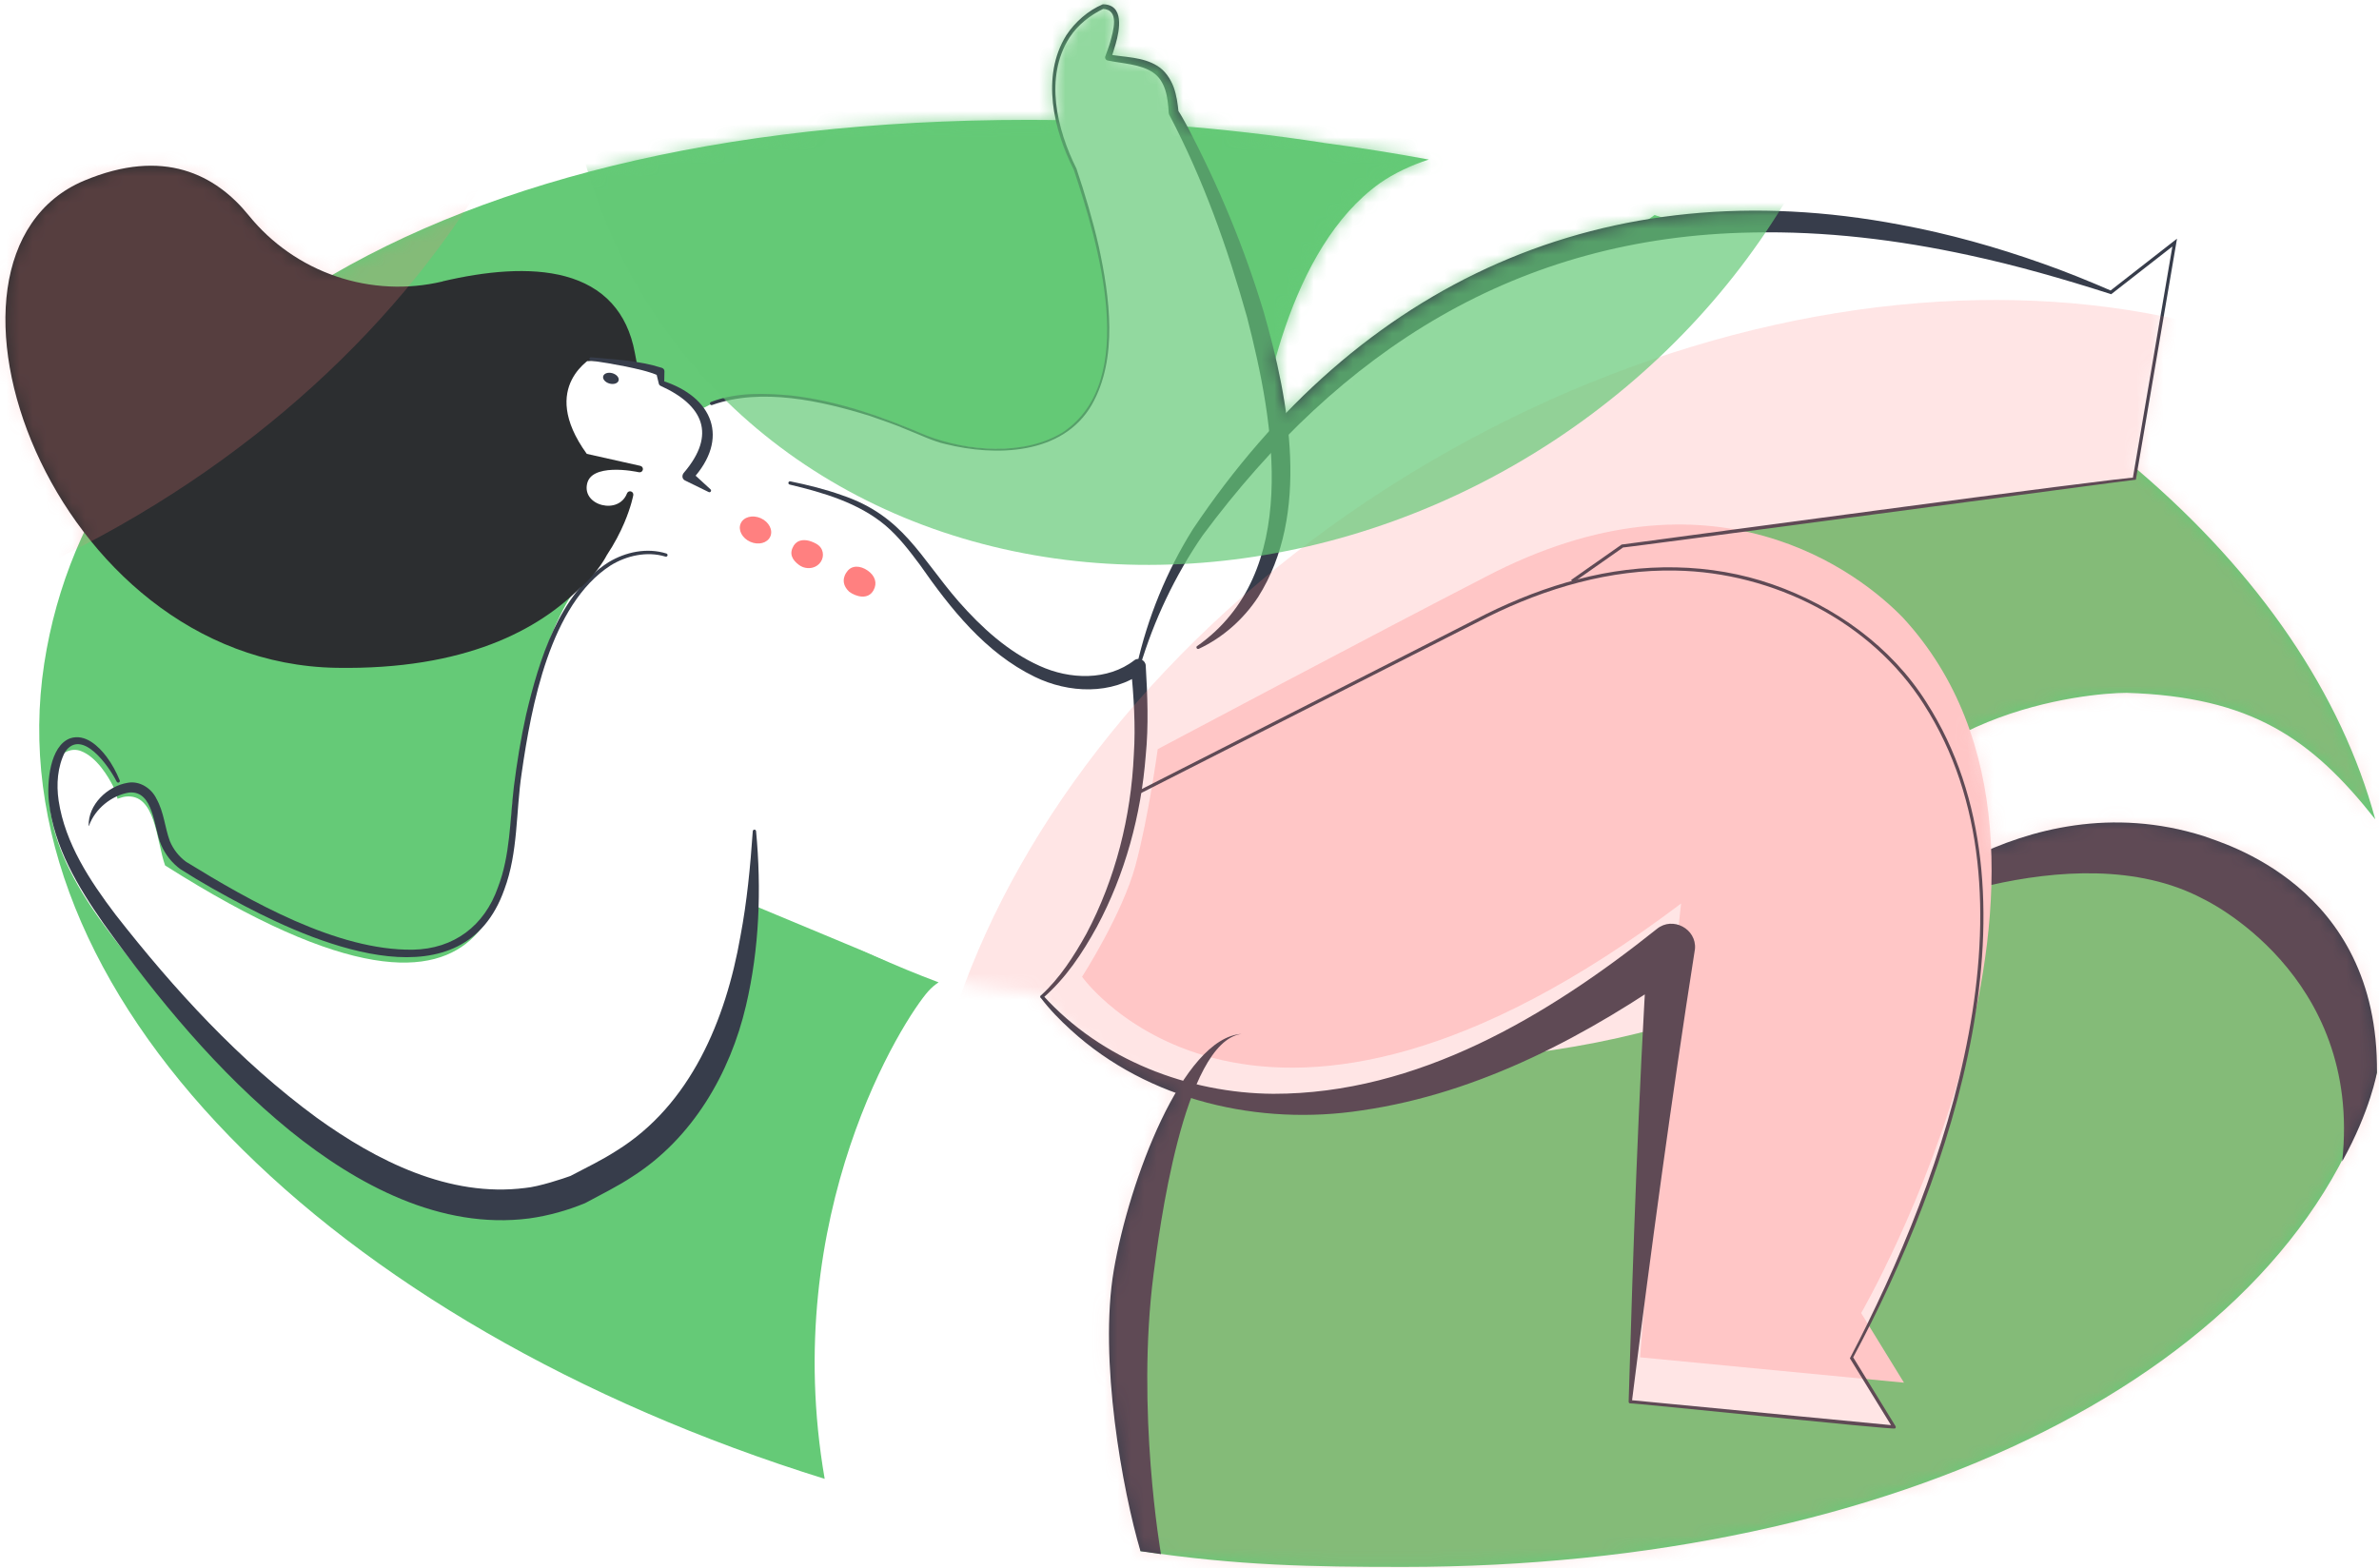 <svg width="182" height="120" viewBox="0 0 182 120" fill="none" xmlns="http://www.w3.org/2000/svg">
    <path d="M44.211 52.436C44.499 52.053 44.798 51.682 45.101 51.326C45.374 48.195 45.532 35.48 30.9 30.181C29.534 29.76 19.735 25.804 10.178 34.382C6.609 39.293 4.303 44.793 3.383 50.777C-0.465 75.855 25.094 101.329 63.09 113.154C59.58 92.859 69.146 77.928 71.026 75.832C71.269 75.562 71.533 75.341 71.806 75.163C58.385 70.129 47.725 62.233 44.214 52.436H44.211Z" fill="#65CA77"/>
    <path d="M101.242 10.922C93.526 9.738 85.956 9.172 78.641 9.172C55.094 9.172 36.08 14.063 22.992 22.526C25.243 21.977 27.886 22.074 31.069 22.182C33.696 22.521 49.993 23.934 51.008 39.361C50.951 41.339 53.332 31.149 53.538 31.4C61.675 26.155 69.233 41.888 79.721 41.816C85.184 41.776 91.019 42.347 96.891 43.493C96.116 42.164 95.477 40.139 95.78 37.191C96.437 30.7 98.653 18.961 105.559 14.02C106.632 13.265 107.991 12.629 109.312 12.208C106.677 11.721 103.985 11.293 101.237 10.927L101.242 10.922Z" fill="#65CA77"/>
    <path fill-rule="evenodd" clip-rule="evenodd" d="M54.892 31.131L53.686 31.217L51.724 29.855L50.605 29.339L50.35 28.424L44.456 26.805L41.922 28.136L43.128 37.225L45.66 44.057L49.427 49.421L57.589 35.744L54.892 31.131Z" fill="white"/>
    <path d="M126.575 16.453C123.988 18.271 117.535 23.745 115.495 34.282C114.542 40.323 113.933 44.675 114.615 48.741C125.048 52.972 134.454 59.056 140.693 66.76C140.678 66.74 140.663 66.72 140.648 66.7C144.699 54.419 159.675 53.013 162.696 53.013C172.221 53.308 176.847 56.51 181.715 62.691C176.533 43.569 156.749 25.876 126.575 16.453Z" fill="#65CA77"/>
    <path d="M168.286 64.531C148.766 63.742 143.499 70.666 143.499 70.666C131.191 80.289 111.419 82.894 92.656 80.34C89.279 83.683 86.775 92.916 86.389 96.899C86.131 99.559 86.068 112.204 87.249 118.681C94.729 119.794 100.292 119.892 107.388 119.892C144.968 119.892 175.541 104.931 181.841 82.047C180.071 67.798 169.547 65.03 168.284 64.531H168.286Z" fill="#65CA77"/>
    <path d="M143.5 70.673C143.5 70.673 143.382 70.505 143.191 70.234C143.374 70.508 143.5 70.673 143.5 70.673Z" fill="#373D4B"/>
    <path d="M179.184 88.867C181.348 84.969 181.844 82.061 181.844 82.061C181.982 67.687 169.854 64.47 168.588 63.972C154.548 59.542 143.5 70.67 143.5 70.67C143.5 70.67 158.528 63.448 168.556 68.782C168.556 68.782 180.751 74.483 179.184 88.867Z" fill="#373D4B"/>
    <path fill-rule="evenodd" clip-rule="evenodd" d="M9.581 60.953C11.923 60.665 11.955 64.332 12.63 66.218C40.743 84.061 38.63 64.661 39.282 60.963C42.375 38.186 49.796 42.651 49.796 42.651L57.469 64.287C57.792 86.239 47.377 89.809 43.967 91.704C29.872 97.588 14.963 80.208 8.037 70.888C2.642 63.628 3.625 59.652 4.437 58.133C4.771 57.509 5.523 57.213 6.187 57.464C7.403 57.922 8.295 59.452 8.639 60.129C8.734 60.316 8.812 60.512 8.872 60.715L8.992 61.119L9.22 61.044C9.338 61.003 9.458 60.968 9.581 60.953Z" fill="white"/>
    <path fill-rule="evenodd" clip-rule="evenodd" d="M79.75 76.018L79.745 76.026C79.745 76.026 79.752 76.036 79.767 76.056L79.865 76.254C79.865 76.254 79.89 76.231 79.9 76.224C81.602 78.287 97.28 95.556 127.855 72.461C126.268 86.602 124.719 107.186 124.719 107.186L144.907 109.126L141.63 103.799C141.63 103.799 161.765 68.994 144.834 50.599C142.099 47.772 133.626 40.916 120.46 44.458L124.103 41.735L163.292 36.541L166.37 18.512L161.489 22.32C126.276 8.904 106.843 23.441 97.829 33.087C96.766 21.962 90.572 9.746 89.787 8.568C89.564 4.492 87.313 4.805 84.776 4.344C86.215 0.488 84.871 0.513 84.357 0.453C78.852 3.158 80.607 9.788 82.254 12.907C91.399 39.577 72.836 33.977 71.475 33.641C59.743 28.219 54.446 30.816 54.446 30.816L43.496 63.369L67.296 73.291C70.284 74.537 73.435 75.344 76.654 75.69L79.747 76.023L79.75 76.018Z" fill="white"/>
    <path fill-rule="evenodd" clip-rule="evenodd" d="M82.781 74.737C82.781 74.737 96.168 93.637 128.609 69.13C127.022 83.271 125.473 103.854 125.473 103.854L145.66 105.795L142.384 100.468C142.384 100.468 162.519 65.663 145.588 47.268C142.356 43.926 131.113 34.96 113.583 44.172C105.491 48.334 88.569 57.319 88.569 57.319C88.569 57.319 87.879 62.462 86.871 66.207C85.863 69.951 82.781 74.737 82.781 74.737Z" fill="#FFD8D8"/>
    <path d="M50.89 42.584C49.501 42.163 47.932 42.507 46.711 43.266C42.081 46.257 40.647 54.031 39.908 59.164C39.462 62.13 39.65 65.201 38.582 68.061C35.461 76.877 24.641 72.43 18.725 69.325C17.046 68.437 15.421 67.54 13.817 66.514C13.16 66.038 12.636 65.379 12.32 64.629C11.751 63.343 11.779 60.46 9.869 60.641C8.548 60.861 7.267 61.874 6.803 63.195C6.803 63.205 6.783 63.203 6.783 63.195C6.728 61.576 8.219 60.142 9.773 59.894C10.683 59.723 11.591 60.32 11.969 61.115C12.551 62.157 12.606 63.303 12.992 64.351C13.253 64.983 13.689 65.539 14.241 65.943C19.114 68.939 25.782 72.749 31.593 72.664C34.724 72.608 37.068 70.834 38.098 67.883C39.033 65.449 39.008 62.779 39.311 60.21C39.544 58.362 39.845 56.487 40.251 54.672C41.234 50.528 42.773 45.42 46.561 43.016C47.862 42.231 49.484 41.885 50.983 42.351C51.048 42.371 51.086 42.441 51.066 42.509C51.041 42.582 50.965 42.614 50.895 42.587L50.89 42.584Z" fill="#373D4B"/>
    <path d="M8.926 59.811C8.329 58.603 6.253 55.693 4.975 57.532C4.398 58.663 4.301 60.009 4.486 61.26C4.98 64.526 6.873 67.384 8.833 69.974C13.328 75.722 18.316 81.182 24.215 85.511C28.81 88.825 34.37 91.638 40.178 90.896C41.231 90.805 43.139 90.161 43.64 89.978C44.878 89.326 46.006 88.79 47.147 88.058C52.833 84.546 55.527 78.023 56.643 71.648C57.144 69.011 57.402 66.314 57.59 63.596C57.595 63.526 57.656 63.476 57.723 63.479C57.786 63.484 57.834 63.531 57.841 63.592C58.26 68.023 58.097 72.588 57.069 76.95C55.861 82.119 52.985 87.08 48.41 90.006C47.27 90.77 45.936 91.42 44.768 92.054C43.402 92.62 41.96 93.021 40.489 93.227C33.706 94.104 27.286 90.647 22.179 86.511C16.642 81.996 12.067 76.436 7.918 70.656C5.97 67.866 4.123 64.797 3.742 61.345C3.574 59.907 3.807 57.049 5.381 56.487C6.517 56.119 7.537 57.081 8.161 57.913C8.577 58.468 8.896 59.074 9.159 59.708C9.186 59.771 9.154 59.846 9.091 59.871C9.028 59.899 8.956 59.869 8.928 59.806L8.926 59.811Z" fill="#373D4B"/>
    <path fill-rule="evenodd" clip-rule="evenodd" d="M33.866 21.534C31.169 22.176 28.346 22.04 25.724 21.148C23.099 20.256 20.78 18.641 19.035 16.488C17.78 14.936 16.155 13.625 14.07 13.026C11.981 12.427 9.462 12.552 6.436 13.823C2.982 15.274 1.109 18.343 0.575 22.09C0.044 25.833 0.841 30.268 2.736 34.522C6.527 43.027 14.749 50.906 25.724 51.097C35.583 51.267 41.236 48.174 44.44 44.917C44.432 44.935 44.422 44.95 44.414 44.968C45.806 43.732 46.417 42.486 46.417 42.486C47.017 41.584 47.448 40.736 47.754 40.019C48.024 39.385 48.197 38.853 48.303 38.48C48.355 38.294 48.39 38.147 48.415 38.044C48.42 38.026 48.423 38.009 48.425 37.996L48.43 37.979V37.966C48.435 37.951 48.438 37.939 48.44 37.928C48.44 37.919 48.443 37.908 48.446 37.904V37.896L48.448 37.888V37.886C48.471 37.758 48.393 37.635 48.267 37.6C48.142 37.565 48.014 37.63 47.967 37.751C47.651 38.57 46.816 38.828 46.056 38.638C45.68 38.545 45.347 38.342 45.134 38.069C44.926 37.801 44.821 37.452 44.911 37.029C44.994 36.642 45.232 36.389 45.575 36.221C45.929 36.048 46.385 35.968 46.861 35.948C47.811 35.908 48.754 36.106 48.882 36.134C49.017 36.164 49.15 36.078 49.18 35.943C49.21 35.808 49.125 35.675 48.989 35.645L44.891 34.727C43.938 33.411 43.505 32.293 43.379 31.363C43.251 30.418 43.439 29.654 43.743 29.054C44.048 28.45 44.475 28.004 44.826 27.708C44.858 27.681 44.891 27.656 44.921 27.631C44.946 27.631 44.971 27.631 44.996 27.631C45.094 27.618 45.269 27.62 45.43 27.62C45.475 27.62 45.517 27.62 45.558 27.62C46.658 27.653 47.688 27.773 48.761 28.012L48.568 26.994C48.273 25.399 47.661 24.159 46.806 23.216C45.866 22.181 44.648 21.524 43.266 21.148C40.516 20.401 37.095 20.767 33.861 21.526" fill="#2C2E30"/>
    <path d="M45.216 27.339C47.041 27.502 48.871 27.582 50.636 28.146C50.751 28.186 50.837 28.289 50.831 28.41L50.814 29.307L50.674 29.131C54.554 30.372 55.848 33.553 52.955 36.697L52.88 36.088L54.354 37.439C54.409 37.484 54.416 37.569 54.366 37.622C54.328 37.665 54.266 37.675 54.218 37.65L52.406 36.765C52.16 36.639 52.155 36.346 52.331 36.156C54.807 33.25 53.82 31.009 50.541 29.525C50.466 29.492 50.413 29.425 50.4 29.35L50.187 28.48L50.383 28.743C49.606 28.402 48.696 28.219 47.851 28.038C46.974 27.863 46.084 27.713 45.196 27.585C45.043 27.567 45.058 27.322 45.221 27.337L45.216 27.339Z" fill="#373D4B"/>
    <path d="M79.638 76.16C81.077 74.854 82.172 73.137 83.112 71.445C85.341 67.238 86.529 62.488 86.74 57.745C86.89 55.509 86.727 53.27 86.524 51.047L87.454 51.423C85.065 53.202 81.731 53.047 79.154 51.783C75.379 49.946 72.722 46.574 70.375 43.215C69.568 42.135 68.753 41.064 67.741 40.207C65.68 38.472 62.998 37.695 60.411 37.076C60.343 37.061 60.3 36.993 60.316 36.926C60.331 36.858 60.396 36.818 60.463 36.83C61.794 37.104 63.123 37.429 64.412 37.891C69.097 39.47 70.375 42.621 73.351 46.038C75.096 48.021 77.119 49.868 79.535 50.951C81.824 51.997 84.732 52.107 86.787 50.513C87.126 50.264 87.64 50.518 87.652 50.934C87.788 53.222 87.878 55.521 87.652 57.805C87.301 62.35 86.073 66.892 83.915 70.913C82.819 72.911 81.546 74.844 79.798 76.355C79.746 76.4 79.668 76.395 79.623 76.343C79.575 76.288 79.585 76.205 79.641 76.16H79.638Z" fill="#373D4B"/>
    <path d="M79.817 76.186C84.232 81.069 90.895 83.649 97.41 83.691C108.427 83.706 118.38 77.763 126.757 71.075C127.963 70.087 129.803 71.07 129.67 72.606C127.865 84.112 126.301 95.694 124.842 107.26L124.729 107.125L144.917 109.065L144.799 109.256L141.522 103.929C148.835 89.948 156.536 68.49 147.178 53.89C143.144 47.546 135.644 43.79 128.201 43.657C123.193 43.552 118.262 44.994 113.802 47.21L86.994 60.834C86.932 60.867 86.856 60.842 86.826 60.779C86.794 60.716 86.819 60.641 86.882 60.611L113.692 46.984C115.943 45.871 118.297 44.949 120.733 44.319C125.597 43.038 130.848 43.046 135.616 44.72C140.362 46.377 144.691 49.468 147.388 53.755C156.719 68.312 149.253 89.966 141.738 103.926V103.798L145.014 109.125C145.05 109.186 145.032 109.261 144.974 109.298C144.949 109.424 124.759 107.318 124.709 107.378C124.644 107.376 124.594 107.321 124.596 107.255C124.937 95.601 125.341 83.975 126.05 72.328L128.953 73.982C121.543 79.182 113.268 83.644 104.191 84.96C96.342 86.166 87.854 84.233 81.921 78.805C81.088 78.049 80.304 77.249 79.619 76.341C79.577 76.286 79.589 76.209 79.644 76.166C79.699 76.123 79.777 76.136 79.82 76.191L79.817 76.186Z" fill="#373D4B"/>
    <path d="M120.197 44.375C120.222 44.357 124.034 41.682 124.057 41.667C124.012 41.682 163.73 36.298 163.168 36.571L166.247 18.542L166.447 18.662L161.566 22.47L161.511 22.513L161.444 22.488C157.876 21.349 154.287 20.312 150.629 19.527C145.189 18.346 139.624 17.669 134.059 17.79C116.083 18.088 102.503 26.812 91.997 40.98C89.892 44.036 88.28 47.448 87.212 51.013L86.969 50.95C87.793 47.262 89.25 43.7 91.258 40.492C103.94 21.568 122.806 12.909 145.36 17.193C149.075 17.88 152.727 18.905 156.285 20.169C158.062 20.793 159.807 21.507 161.531 22.252C161.531 22.252 161.409 22.27 161.411 22.27L166.292 18.462L166.547 18.264L166.492 18.582L163.414 36.611L163.399 36.701L163.306 36.714C163.316 36.681 123.927 41.973 124.172 41.888L120.337 44.578L120.194 44.372L120.197 44.375Z" fill="#373D4B"/>
    <path d="M91.585 49.434C99.532 43.839 97.504 32.405 95.4 24.261C93.911 18.966 92.044 13.704 89.477 8.831C89.439 8.776 89.419 8.708 89.414 8.643C89.377 8.047 89.324 7.445 89.148 6.893C88.971 6.347 88.675 5.861 88.213 5.55C87.226 4.893 85.9 4.873 84.734 4.627C84.606 4.602 84.521 4.477 84.546 4.349C84.671 3.978 84.822 3.615 84.927 3.241C85.158 2.391 85.692 0.714 84.338 0.679L84.436 0.662C83.395 1.165 82.46 1.9 81.824 2.868C79.888 5.903 80.846 9.884 82.355 12.907C83.012 14.868 83.603 16.848 84.062 18.866C84.889 22.701 85.559 27.432 83.516 30.986C81.29 34.822 76.163 34.94 72.315 33.972C71.42 33.782 70.272 33.222 69.415 32.892C68.472 32.48 67.495 32.16 66.527 31.819C62.824 30.668 58.249 29.648 54.502 30.981C54.437 31.017 54.349 30.991 54.321 30.919C54.296 30.856 54.326 30.781 54.389 30.756C56.369 29.999 58.493 30.074 60.553 30.265C64.148 30.678 67.592 31.911 70.899 33.335C74.022 34.529 78.342 34.895 81.29 33.087C87.231 29.166 83.984 18.523 82.149 12.992C80.613 9.972 79.623 5.836 81.573 2.705C82.25 1.674 83.247 0.807 84.371 0.328C86.028 0.346 85.656 2.293 85.351 3.361C85.25 3.74 85.12 4.108 84.997 4.477L84.819 4.164C86.073 4.397 87.399 4.334 88.549 5.046C89.141 5.417 89.544 6.024 89.788 6.668C90.018 7.305 90.099 7.954 90.164 8.598L90.101 8.41C90.379 8.836 90.592 9.235 90.82 9.651C93.217 14.198 95.202 18.964 96.684 23.89C98.627 30.678 100.256 39.364 96.245 45.689C95.12 47.398 93.525 48.802 91.71 49.645C91.648 49.675 91.573 49.645 91.543 49.584C91.517 49.529 91.535 49.462 91.585 49.429V49.434Z" fill="#373D4B"/>
    <path d="M94.982 79.109C90.475 79.4 86.376 90.355 85.21 97.181C84.045 104.007 85.88 114.079 87.251 118.687C88.464 118.865 88.818 118.91 88.818 118.91C88.818 118.91 86.9 107.918 88.251 97.489C88.652 94.391 90.505 79.711 94.982 79.109Z" fill="#373D4B"/>
    <path d="M47.324 29.117C47.386 28.899 47.173 28.647 46.848 28.555C46.523 28.463 46.209 28.566 46.147 28.784C46.085 29.003 46.299 29.254 46.624 29.346C46.949 29.438 47.262 29.336 47.324 29.117Z" fill="#373D4B"/>
    <path d="M58.93 41.053C59.151 40.554 58.823 39.925 58.198 39.648C57.572 39.371 56.886 39.551 56.666 40.05C56.445 40.549 56.773 41.178 57.398 41.455C58.023 41.732 58.709 41.552 58.93 41.053Z" fill="#FF8080"/>
    <path fill-rule="evenodd" clip-rule="evenodd" d="M60.712 41.763C60.361 42.349 60.582 42.833 61.136 43.234C61.447 43.46 61.828 43.517 62.174 43.43C62.7 43.292 63.051 42.776 62.936 42.242C62.886 42.006 62.74 41.76 62.404 41.582C61.542 41.131 60.965 41.337 60.71 41.763H60.712Z" fill="#FF8080"/>
    <path fill-rule="evenodd" clip-rule="evenodd" d="M66.828 45.162C67.132 44.615 66.946 44.054 66.387 43.66C65.828 43.267 65.159 43.226 64.8 43.738C64.8 43.738 64.131 44.492 64.968 45.277C65.485 45.658 66.41 45.919 66.828 45.162Z" fill="#FF8080"/>
    <mask id="mask0_10863_9163" style="mask-type:alpha" maskUnits="userSpaceOnUse" x="0" y="0" width="182" height="120">
        <path fill-rule="evenodd" clip-rule="evenodd" d="M145.36 17.193C138.959 15.977 132.855 15.804 127.105 16.612C126.928 16.556 126.752 16.501 126.575 16.445C126.441 16.539 126.297 16.643 126.144 16.757C115.538 18.461 106.164 23.539 98.389 31.599C98.189 30.169 97.912 28.752 97.593 27.378C99.046 22.208 101.488 16.933 105.559 14.02C106.632 13.265 107.991 12.629 109.312 12.208C106.677 11.721 103.985 11.293 101.237 10.927L101.242 10.922C97.741 10.385 94.27 9.975 90.839 9.687L90.82 9.651L90.753 9.529C90.563 9.182 90.379 8.845 90.152 8.49C90.088 7.881 90.004 7.269 89.787 6.668C89.544 6.024 89.14 5.417 88.548 5.046C87.716 4.531 86.792 4.421 85.871 4.312C85.608 4.281 85.346 4.25 85.086 4.209C85.18 3.929 85.274 3.648 85.35 3.361C85.656 2.293 86.026 0.346 84.37 0.328C83.246 0.807 82.249 1.674 81.572 2.705C80.362 4.647 80.284 6.977 80.766 9.188C80.055 9.177 79.347 9.172 78.641 9.172C56.509 9.172 38.382 13.493 25.415 21.039C22.917 20.128 20.712 18.556 19.035 16.488C17.78 14.936 16.155 13.625 14.07 13.026C11.981 12.427 9.462 12.552 6.436 13.823C2.982 15.274 1.109 18.343 0.575 22.09C0.044 25.833 0.841 30.268 2.736 34.522C3.693 36.668 4.932 38.775 6.426 40.728C4.947 43.896 3.924 47.252 3.383 50.777C-0.465 75.855 25.094 101.329 63.09 113.154C59.58 92.859 69.146 77.928 71.026 75.832C71.269 75.562 71.533 75.341 71.806 75.163C69.999 74.486 68.243 73.756 66.546 72.977L67.3 73.291C70.288 74.537 73.439 75.344 76.658 75.69L79.75 76.023L79.749 76.026L79.763 76.045C79.741 76.065 79.719 76.086 79.697 76.106C79.677 76.124 79.658 76.142 79.638 76.16H79.641C79.585 76.205 79.575 76.288 79.623 76.343C79.624 76.344 79.625 76.345 79.626 76.347C79.627 76.348 79.629 76.349 79.63 76.35C80.312 77.254 81.095 78.051 81.924 78.805C84.262 80.944 86.996 82.539 89.931 83.615C87.665 87.488 85.91 93.07 85.21 97.165C84.049 103.968 85.867 113.994 87.237 118.623L87.249 118.689C94.729 119.802 100.292 119.9 107.388 119.9C141.159 119.9 169.271 107.818 179.195 88.762L179.184 88.859C181.348 84.961 181.844 82.053 181.844 82.053C181.973 68.572 171.314 64.906 168.945 64.09C168.788 64.036 168.667 63.995 168.588 63.964C162.34 61.992 156.684 63.102 152.331 64.942C152.204 61.827 151.702 58.756 150.691 55.846C155.772 53.429 161.037 53.005 162.696 53.005C172.221 53.3 176.847 56.502 181.715 62.683C179.125 53.127 172.888 43.926 163.529 35.937L166.492 18.582L166.547 18.264L166.292 18.462L161.468 22.225C159.764 21.49 158.04 20.785 156.285 20.169C152.727 18.905 149.075 17.88 145.36 17.193ZM79.75 76.023L79.754 76.018L79.751 76.023L79.75 76.023ZM80.575 76.976C80.344 76.746 80.118 76.511 79.897 76.269L79.923 76.246C80.059 76.411 80.277 76.663 80.575 76.976Z" fill="#373D4B"/>
    </mask>
    <g mask="url(#mask0_10863_9163)">
        <g filter="url(#filter0_f_10863_9163)">
            <path d="M195.028 44.09C208.632 68.056 192.858 102.698 159.796 121.465C126.734 140.232 88.904 136.017 75.3 112.051C61.696 88.085 77.47 53.443 110.532 34.676C143.594 15.909 181.424 20.123 195.028 44.09Z" fill="#FF8080" fill-opacity="0.2"/>
        </g>
        <g filter="url(#filter1_f_10863_9163)">
            <path d="M40.405 -28.405C52.471 -7.149 38.481 23.574 9.159 40.218C-20.163 56.862 -53.714 53.124 -65.779 31.869C-77.844 10.614 -63.855 -20.11 -34.533 -36.754C-5.211 -53.398 28.34 -49.66 40.405 -28.405Z" fill="#FF8080" fill-opacity="0.2"/>
        </g>
        <g style="mix-blend-mode:multiply" filter="url(#filter2_f_10863_9163)">
            <ellipse cx="93.574" cy="-4.727" rx="46.023" ry="52.154" transform="rotate(-123.259 93.574 -4.727)" fill="#65CA77" fill-opacity="0.7"/>
        </g>
    </g>
    <defs>
        <filter id="filter0_f_10863_9163" x="20.414" y="-27.048" width="229.5" height="210.237" filterUnits="userSpaceOnUse" color-interpolation-filters="sRGB">
            <feFlood flood-opacity="0" result="BackgroundImageFix"/>
            <feBlend mode="normal" in="SourceGraphic" in2="BackgroundImageFix" result="shape"/>
            <feGaussianBlur stdDeviation="25" result="effect1_foregroundBlur_10863_9163"/>
        </filter>
        <filter id="filter1_f_10863_9163" x="-100.113" y="-77.152" width="174.852" height="157.767" filterUnits="userSpaceOnUse" color-interpolation-filters="sRGB">
            <feFlood flood-opacity="0" result="BackgroundImageFix"/>
            <feBlend mode="normal" in="SourceGraphic" in2="BackgroundImageFix" result="shape"/>
            <feGaussianBlur stdDeviation="15" result="effect1_foregroundBlur_10863_9163"/>
        </filter>
        <filter id="filter2_f_10863_9163" x="-56.822" y="-152.679" width="300.793" height="295.904" filterUnits="userSpaceOnUse" color-interpolation-filters="sRGB">
            <feFlood flood-opacity="0" result="BackgroundImageFix"/>
            <feBlend mode="normal" in="SourceGraphic" in2="BackgroundImageFix" result="shape"/>
            <feGaussianBlur stdDeviation="50" result="effect1_foregroundBlur_10863_9163"/>
        </filter>
    </defs>
</svg>